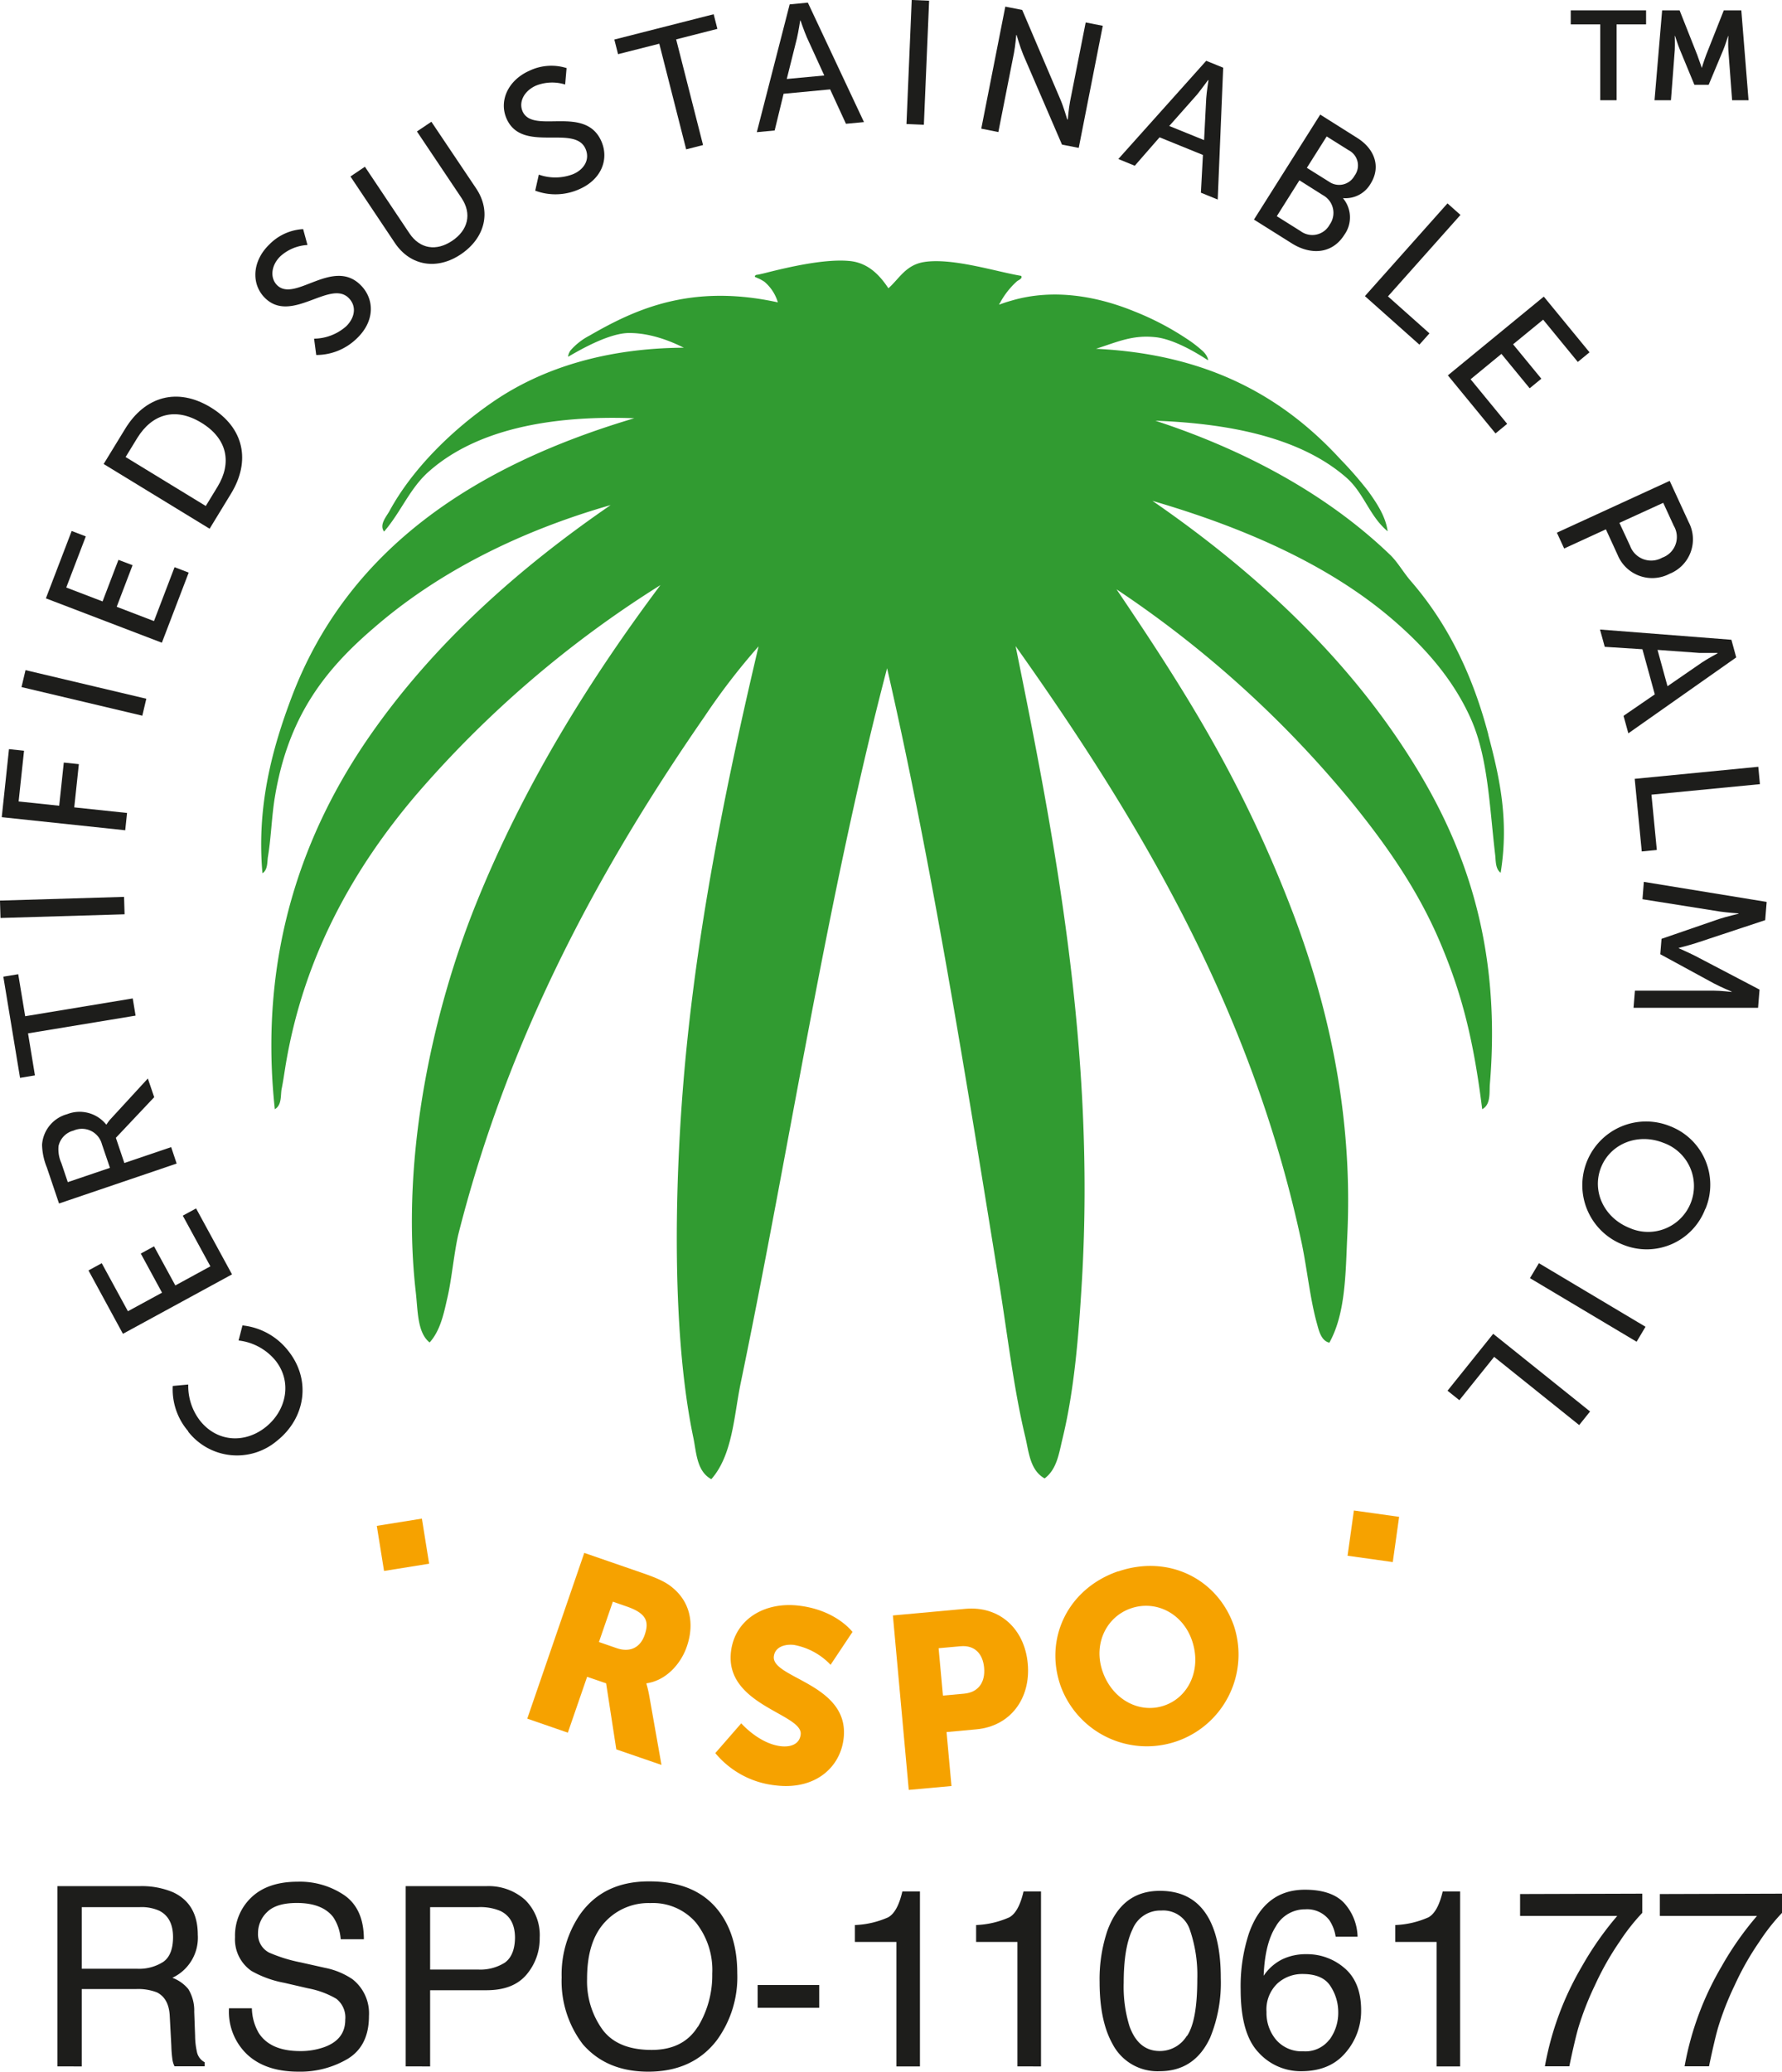 <svg xmlns="http://www.w3.org/2000/svg" viewBox="0 0 325.43 378.22"><defs><style>.cls-1{fill:#319b31;}.cls-2{fill:#f6a200;}.cls-3{fill:#1d1d1b;}</style></defs><title>Recurso 1</title><g id="Capa_2" data-name="Capa 2"><g id="Capa_1-2" data-name="Capa 1"><path class="cls-1" d="M271.8,134.11c-3-11.4-7.66-20.53-14.13-28-1.4-1.62-2.43-3.49-3.79-4.8C242.29,90.16,227.18,82.1,211,76.81c14.54.54,26.85,3.41,34.83,10.35,3.27,2.84,4.2,7,7.58,9.84-.36-2.75-2-5.16-3.54-7.32a69.26,69.26,0,0,0-5.05-5.8c-10.61-11.57-24.38-19.23-44.67-20.2,3.94-1.27,6.63-2.53,10.67-2.14,4.21.35,9.67,4.21,9.77,4.21s-.09-.92-1.05-1.75a23.61,23.61,0,0,0-3-2.27,51.25,51.25,0,0,0-9.29-4.84c-6.76-2.78-14.82-4.29-22.55-2-.75.21-1.49.45-2.23.73,0-.23.2-.28.24-.48a14.52,14.52,0,0,1,3-3.78c.24-.21,1.13-.52.76-1-4.39-.72-12.5-3.33-17.67-2.53-3.39.53-4.53,3-6.56,4.8-1.63-2.46-3.81-4.76-7.32-5-4.4-.36-10.81,1.11-14.89,2.14,0,0-1.35.35-1.81.4-.14,0-.37.14-.37.29s.24.17.37.25a7.65,7.65,0,0,1,1.38.73,7.84,7.84,0,0,1,2.45,3.76c-15.85-3.46-26,1.22-34.43,6.09A11.73,11.73,0,0,0,104.17,64a2.55,2.55,0,0,0-.43,1.12c0,.11,6.69-4.24,11-4.32,5.25-.08,10.08,2.72,10.16,2.68-14.25.08-25.92,3.74-34.83,9.85-7.31,5-14.68,12.13-18.93,19.94-.54,1-1.94,2.51-1,3.78,3.14-3.63,4.72-8,8.33-11.1,8.47-7.41,21.76-10.17,37.36-9.59-29,8.6-52.34,23.79-62.6,51-3.42,9.06-6.4,19.69-5.3,32.06,1-.6.85-2.11,1-3,.59-3.56.69-7.43,1.26-10.86,2.42-14.67,9.05-23.21,18.17-31C80,104.47,94.82,97,111.52,92.21c-16.74,11.49-32.36,25.31-44.17,42.4-11.58,16.79-20.26,39.07-17.16,67.9,1.36-.81,1-2.66,1.26-3.79.31-1.56.52-3.11.76-4.54,3.43-20.23,12.86-36.21,23.73-49a196.19,196.19,0,0,1,44.67-38.36c-12.8,17.09-25,36.53-33.82,58.55C79.54,183.49,73,210.29,75.94,236c.38,3.32.26,7.31,2.52,9.09,2.05-2.28,2.64-5.57,3.28-8.33.75-3.23,1.23-8.45,2-11.56,9.31-36.71,26.24-67.39,44.93-94.39A120.28,120.28,0,0,1,138.53,118c-5.24,22.22-10.52,47.26-13.12,73-2.23,22-3,51.38,1.21,71.48.56,2.68.6,6.13,3.28,7.57,3.9-4.41,4.14-11.64,5.35-17.47C144.34,208.75,151.17,163.23,162,122c8.14,35.46,14.31,74.21,20.44,112.07,1.53,9.46,2.67,19.43,4.8,28.27.63,2.62.83,6.08,3.53,7.57,2.27-1.69,2.63-4.65,3.28-7.32,2.13-8.8,2.93-18.56,3.53-28.77,2.51-42.59-5.18-81.68-12.11-115.86,22,31,43,65.57,52.25,109,1,4.82,1.53,10.19,2.77,14.64.34,1.2.73,3.18,2.28,3.53,3-5.39,2.95-12.75,3.28-19.68,1.08-22.75-3.86-42.68-9.85-58.56a229.63,229.63,0,0,0-14.64-31.3c-5.62-10-11.79-19.31-17.66-28a196.48,196.48,0,0,1,43.16,39.13c6.09,7.54,11.82,15.64,15.9,25.24s6.15,18,7.72,30.54c1.63-.83,1.28-3.21,1.4-4.55,2.34-28-6.08-47.12-16.69-62.84-12.06-17.86-28.3-32.22-44.93-43.67,16.75,4.88,32.28,11.69,43.92,21.71,5.88,5.06,11.16,11,14.38,18.42,3,7,3.25,15.65,4.29,24.49.13,1,0,2.55,1,3.28,1.58-9.78-.26-17.62-2.27-25.24"/><path class="cls-2" d="M106.7,283.51l10.54,3.64c3.09,1.06,4.5,1.78,5.63,2.75,3,2.49,4.07,6.32,2.55,10.73-1.11,3.21-3.84,6.2-7.37,6.69l0,.08a20.09,20.09,0,0,1,.52,2.21l2.23,12.61-8.25-2.84-1.86-12.06-3.47-1.19-3.52,10.2-7.41-2.56Zm5.89,17.38c2.37.82,4.31,0,5.14-2.4s.41-3.93-3.32-5.21l-2.49-.87-2.54,7.37Z"/><path class="cls-2" d="M135.37,314.62s3.22,3.71,7.22,4.18c1.6.19,3.41-.23,3.63-2.14.45-3.78-13.89-5.33-12.73-15.11.69-5.87,6.08-9.16,12.39-8.41,6.85.8,9.8,4.8,9.8,4.8l-4,6a12.2,12.2,0,0,0-6.69-3.63c-1.6-.18-3.46.32-3.67,2.1-.47,4,13.93,5,12.74,15-.62,5.29-5.21,9.4-12.36,8.55a16.53,16.53,0,0,1-11.07-5.9Z"/><path class="cls-2" d="M163.06,294.93l13.24-1.21c6.2-.56,10.81,3.61,11.39,10s-3.19,11.44-9.39,12l-5.44.5.9,9.85-7.8.71Zm13,14.28c2.72-.25,3.89-2.2,3.66-4.74s-1.72-4.16-4.31-3.92l-4,.36.79,8.65Z"/><path class="cls-2" d="M204.22,286.89c9.15-3.14,18.16,1.35,21.14,10a16.75,16.75,0,0,1-31.69,10.85c-3-8.69,1.4-17.75,10.55-20.88m8.39,24.52c4.54-1.55,6.85-6.69,5.08-11.86-1.7-5-6.62-7.44-11.15-5.89s-6.9,6.53-5.2,11.48c1.77,5.17,6.74,7.82,11.27,6.27"/><rect class="cls-2" x="69.44" y="277.85" width="8.34" height="8.34" transform="translate(-43.79 15.24) rotate(-9.12)"/><rect class="cls-2" x="246.62" y="276.3" width="8.34" height="8.34" transform="translate(-61.77 489.9) rotate(-82.02)"/><path class="cls-3" d="M34.4,261.33a11.69,11.69,0,0,1-2.85-8.3l2.83-.26a10.35,10.35,0,0,0,2.19,6.65c3.19,3.95,8.26,4.1,12,1.08s4.86-8.25,1.69-12.17a10.24,10.24,0,0,0-6.69-3.6l.71-2.75a12.17,12.17,0,0,1,8.32,4.59c4.27,5.3,3.22,12.29-2,16.46a11.31,11.31,0,0,1-16.26-1.7"/><polygon class="cls-3" points="22.45 243.51 16.16 231.94 18.58 230.62 23.36 239.39 29.59 236 25.71 228.86 28.13 227.54 32.02 234.68 38.42 231.19 33.38 221.94 35.81 220.62 42.37 232.66 22.45 243.51"/><path class="cls-3" d="M10.78,219.72l-2.22-6.57A11.72,11.72,0,0,1,7.68,209a6.22,6.22,0,0,1,4.59-5.59,6.23,6.23,0,0,1,7.12,1.89l.06,0a6.79,6.79,0,0,1,.75-1L27,196.9l1.16,3.41-7,7.42,1.55,4.6,8.55-2.9,1,3Zm7.83-10.83a3.77,3.77,0,0,0-5.18-2.48,3.73,3.73,0,0,0-2.74,2.83,6.2,6.2,0,0,0,.52,3.11l1.17,3.47,7.7-2.61Z"/><polygon class="cls-3" points="5.12 188.66 6.38 196.33 3.66 196.78 0.61 178.31 3.33 177.86 4.6 185.53 24.24 182.28 24.76 185.42 5.12 188.66"/><rect class="cls-3" x="0.04" y="164.08" width="22.67" height="3.18" transform="translate(-4.94 0.41) rotate(-1.71)"/><polygon class="cls-3" points="0.32 149.19 1.64 136.77 4.39 137.06 3.4 146.32 10.81 147.1 11.65 139.22 14.4 139.51 13.56 147.4 23.2 148.42 22.87 151.58 0.32 149.19"/><rect class="cls-3" x="13.74" y="115.15" width="3.18" height="22.67" transform="translate(-111.29 112.28) rotate(-76.68)"/><polygon class="cls-3" points="8.38 109.24 13.09 96.94 15.67 97.93 12.1 107.26 18.73 109.8 21.63 102.21 24.21 103.19 21.31 110.78 28.12 113.39 31.88 103.55 34.46 104.54 29.56 117.34 8.38 109.24"/><path class="cls-3" d="M18.93,84.71l3.92-6.41c3.61-5.92,9.52-7.65,15.64-3.92s7.32,9.82,3.7,15.74l-3.91,6.41Zm20.79,4.16c2.66-4.36,1.83-8.78-2.94-11.69s-9-1.58-11.69,2.75l-2.15,3.51,14.64,8.94Z"/><path class="cls-3" d="M57.36,61.83a9,9,0,0,0,5.86-2.26c1.52-1.48,2-3.58.49-5.13-3.41-3.53-10.57,4.87-15.42-.14-2.45-2.54-2.2-6.67.87-9.64a9.33,9.33,0,0,1,6.2-2.83l.79,2.9a8,8,0,0,0-4.94,2.05c-1.73,1.68-1.9,3.95-.65,5.24,3.26,3.37,10.28-5.17,15.39.12,2.44,2.52,2.51,6.47-.73,9.59a10.59,10.59,0,0,1-7.47,3.08Z"/><path class="cls-3" d="M64,32.22l2.64-1.78L74.77,42.6c1.93,2.87,4.92,3.3,7.8,1.37s3.67-4.91,1.7-7.84L76.14,24l2.64-1.77,8.16,12.15c2.82,4.19,1.68,9-2.71,12s-9.29,2.18-12.1-2Z"/><path class="cls-3" d="M98.4,31.88a9,9,0,0,0,6.27-.09c2-.85,3.12-2.67,2.25-4.64-2-4.49-11.61.89-14.41-5.49-1.42-3.24.25-7,4.16-8.74a9.29,9.29,0,0,1,6.8-.49l-.26,3a8,8,0,0,0-5.35.21c-2.2,1-3.15,3-2.43,4.68,1.88,4.29,11.44-1.27,14.39,5.47,1.41,3.2.1,6.93-4,8.74a10.62,10.62,0,0,1-8.08.28Z"/><polygon class="cls-3" points="120.4 7.98 112.87 9.89 112.19 7.22 130.33 2.6 131.01 5.27 123.48 7.19 128.39 26.48 125.31 27.27 120.4 7.98"/><path class="cls-3" d="M151.6,16.32l-8.5.8-1.63,6.7-3.26.31,6-23.33,3.32-.32,10.25,21.81-3.29.31ZM146.13,3.74s-.32,2.1-.6,3.28l-1.85,7.4,6.85-.64-3.17-6.93c-.49-1.11-1.17-3.11-1.17-3.11Z"/><rect class="cls-3" x="156.29" y="9.8" width="22.67" height="3.18" transform="translate(149.15 178.38) rotate(-87.58)"/><path class="cls-3" d="M183.59,1.21l3.09.61,7,16.41c.58,1.36,1.22,3.58,1.22,3.58H195s.17-2,.41-3.26L198.27,4.1l3.12.61L197,27l-3.06-.6L186.87,10c-.58-1.39-1.22-3.61-1.22-3.61h-.06s-.17,2-.42,3.29l-2.85,14.43-3.12-.62Z"/><path class="cls-3" d="M219.68,28.29l-7.92-3.22-4.53,5.19-3-1.23L220.28,11.1l3.1,1.26-1,24.07-3.07-1.25Zm.95-13.69s-1.25,1.71-2,2.64L213.53,23l6.36,2.58.39-7.6c.08-1.22.41-3.3.41-3.3Z"/><path class="cls-3" d="M241.1,20.92l6.71,4.23c3.23,2,4.43,5.31,2.48,8.4a5.28,5.28,0,0,1-5,2.62l0,.06a5.44,5.44,0,0,1,.22,6.63c-2.27,3.61-6.24,3.69-9.6,1.57L229,40.09Zm-3.61,21.26A3.6,3.6,0,0,0,242.83,41a3.68,3.68,0,0,0-1.24-5.37l-4.29-2.71-4.13,6.55Zm5.23-9a3.21,3.21,0,0,0,4.66-1.12,3.12,3.12,0,0,0-1.1-4.64l-4-2.51-3.62,5.73Z"/><polygon class="cls-3" points="264.34 37.13 266.71 39.24 253.47 54.11 261.05 60.86 259.21 62.92 249.26 54.06 264.34 37.13"/><polygon class="cls-3" points="281.93 54.15 290.28 64.32 288.14 66.08 281.81 58.36 276.32 62.86 281.48 69.14 279.35 70.89 274.19 64.61 268.56 69.24 275.24 77.38 273.11 79.13 264.41 68.53 281.93 54.15"/><path class="cls-3" d="M304.92,87.79l3.46,7.52a6.76,6.76,0,0,1-3.47,9.44,6.83,6.83,0,0,1-9.51-3.47l-2.13-4.64-7.62,3.5-1.33-2.89Zm-7.23,11.87a4.1,4.1,0,0,0,5.87,2.15A4,4,0,0,0,305.67,96l-1.93-4.2-8,3.66Z"/><path class="cls-3" d="M302.2,126.77l-2.26-8.24-6.88-.44-.87-3.16,24,1.87.88,3.22-19.7,13.86-.88-3.19Zm11.44-7.57s-2.12,0-3.33,0l-7.61-.55,1.82,6.63,6.27-4.32c1-.68,2.87-1.68,2.87-1.68Z"/><polygon class="cls-3" points="321.1 139.99 321.4 143.16 301.59 145.08 302.57 155.18 299.82 155.45 298.53 142.19 321.1 139.99"/><path class="cls-3" d="M322.63,164.66l-.27,3.33-12.65,4.19c-1.29.41-3.13.88-3.13.88v.06s1.74.76,2.95,1.37l11.8,6.18-.27,3.32H298.32l.25-3.13,14.34,0c1.38,0,3.33.24,3.33.24v-.06s-2-.84-3.23-1.49l-9.81-5.34.23-2.81L314,167.76c1.26-.41,3.49-.94,3.49-.94v-.06s-2-.14-3.39-.34l-14.15-2.25.25-3.17Z"/><path class="cls-3" d="M311.42,220.7a11.44,11.44,0,0,1-15,6.55A11.64,11.64,0,1,1,305,205.61a11.45,11.45,0,0,1,6.45,15.09m-19.07-7.56c-1.71,4.3.5,9.18,5.24,11.06a8.37,8.37,0,1,0,6.17-15.55c-4.74-1.88-9.71.19-11.41,4.49"/><rect class="cls-3" x="288.37" y="226.48" width="3.18" height="22.67" transform="translate(-62.79 365.08) rotate(-59.2)"/><polygon class="cls-3" points="290.38 257.69 288.39 260.17 272.86 247.72 266.51 255.63 264.35 253.9 272.69 243.51 290.38 257.69"/><polygon class="cls-3" points="292.24 4.45 286.85 4.45 286.85 1.89 300.61 1.89 300.61 4.45 295.22 4.45 295.22 18.3 292.24 18.3 292.24 4.45"/><path class="cls-3" d="M303.54,1.89h3.19L309.94,10c.37,1,.84,2.4.84,2.4h0s.44-1.43.81-2.4l3.21-8.11H318l1.32,16.41h-3l-.69-9.18c-.07-1.09,0-2.54,0-2.54h-.05s-.48,1.59-.88,2.54l-2.66,6.36h-2.61l-2.63-6.36c-.4-.95-.9-2.57-.9-2.57h-.05s.05,1.48,0,2.57l-.7,9.18h-3Z"/><path class="cls-3" d="M10.48,344.35h15a14.71,14.71,0,0,1,6.09,1.1q4.55,2.1,4.55,7.77a8.08,8.08,0,0,1-4.64,7.86,6.86,6.86,0,0,1,2.91,2.06,7.5,7.5,0,0,1,1.08,4.15l.16,4.41a13.51,13.51,0,0,0,.31,2.8,2.76,2.76,0,0,0,1.44,2v.74H31.87a4.17,4.17,0,0,1-.36-1.1,21.47,21.47,0,0,1-.22-2.6L31,368.07q-.15-3.22-2.33-4.32a9.46,9.46,0,0,0-3.9-.61H14.93v14.12H10.48ZM25,359.43a8.18,8.18,0,0,0,4.82-1.26c1.18-.83,1.78-2.34,1.78-4.52q0-3.52-2.49-4.8a7.88,7.88,0,0,0-3.55-.67H14.93v11.25Z"/><path class="cls-3" d="M46,366.64a9.34,9.34,0,0,0,1.27,4.55q2.14,3.27,7.54,3.27a12.85,12.85,0,0,0,4.4-.72c2.56-.93,3.84-2.58,3.84-5a4.33,4.33,0,0,0-1.63-3.83A16,16,0,0,0,56.24,363l-4.32-1a19.29,19.29,0,0,1-6-2.17,7,7,0,0,1-3-6.16,9.6,9.6,0,0,1,3-7.28q3-2.85,8.45-2.85a14.45,14.45,0,0,1,8.56,2.5q3.52,2.5,3.52,8H62.22A8.42,8.42,0,0,0,60.85,350q-2-2.58-6.64-2.58c-2.52,0-4.33.56-5.43,1.66a5.28,5.28,0,0,0-1.66,3.85,3.78,3.78,0,0,0,2,3.54,27.76,27.76,0,0,0,5.79,1.8l4.47,1a13.6,13.6,0,0,1,5,2.08,7.91,7.91,0,0,1,3,6.7q0,5.46-3.87,7.82a17,17,0,0,1-9,2.35q-6,0-9.37-3.14a10.74,10.74,0,0,1-3.32-8.44Z"/><path class="cls-3" d="M74.09,344.35H88.82a10,10,0,0,1,7.05,2.48,9,9,0,0,1,2.69,6.95,10.12,10.12,0,0,1-2.4,6.71c-1.6,1.9-4,2.86-7.33,2.86H78.55v13.91H74.09Zm17.29,4.53a9.42,9.42,0,0,0-4-.7H78.55v11.4h8.81a8.39,8.39,0,0,0,4.84-1.27Q94,357,94.05,353.8,94.05,350.17,91.38,348.88Z"/><path class="cls-3" d="M131.37,349.05q3.27,4.38,3.27,11.18a19.54,19.54,0,0,1-3.74,12.26q-4.4,5.73-12.52,5.73-7.59,0-11.94-5A19,19,0,0,1,102.57,361a19.43,19.43,0,0,1,3.31-11.42q4.26-6.09,12.59-6.1Q127.19,343.45,131.37,349.05Zm-3.93,21a18.05,18.05,0,0,0,2.63-9.72,13.89,13.89,0,0,0-3-9.35,10.37,10.37,0,0,0-8.3-3.54,10.79,10.79,0,0,0-8.33,3.51q-3.24,3.51-3.23,10.35A15.08,15.08,0,0,0,110,370.5q2.76,3.75,9,3.75Q124.8,374.25,127.44,370Z"/><path class="cls-3" d="M138.36,362.4h11.25v4.15H138.36Z"/><path class="cls-3" d="M156.12,354.54v-3.09a16.45,16.45,0,0,0,6.1-1.42c1.15-.66,2-2.24,2.57-4.72H168v31.95h-4.3V354.54Z"/><path class="cls-3" d="M178.26,354.54v-3.09a16.44,16.44,0,0,0,6.09-1.42c1.15-.66,2-2.24,2.57-4.72h3.19v31.95H185.8V354.54Z"/><path class="cls-3" d="M220.79,350.31q2.16,4,2.15,10.86A26.32,26.32,0,0,1,221,372q-2.83,6.13-9.23,6.14a9.25,9.25,0,0,1-8.61-5q-2.34-4.19-2.35-11.24a27.83,27.83,0,0,1,1.41-9.39c1.77-4.87,4.95-7.3,9.57-7.3Q218,345.18,220.79,350.31Zm-4,21.37q1.86-2.78,1.86-10.35a25.45,25.45,0,0,0-1.35-9,5.11,5.11,0,0,0-5.22-3.53,5.47,5.47,0,0,0-5.22,3.35q-1.65,3.34-1.65,9.86a24.34,24.34,0,0,0,1.05,7.89q1.62,4.54,5.52,4.55A5.77,5.77,0,0,0,216.74,371.68Z"/><path class="cls-3" d="M245.81,347.83a9.48,9.48,0,0,1,2.11,5.75h-4a7.43,7.43,0,0,0-1.14-3,5.09,5.09,0,0,0-4.41-2,6.1,6.1,0,0,0-5.38,3.13c-1.33,2.08-2.07,5.07-2.22,9a8.82,8.82,0,0,1,3.5-3.05,10,10,0,0,1,4.3-.89,10.43,10.43,0,0,1,7,2.57c2,1.72,3,4.28,3,7.68a11.62,11.62,0,0,1-2.85,7.74q-2.85,3.38-8.11,3.38a10.39,10.39,0,0,1-7.77-3.42q-3.27-3.42-3.27-11.5A31,31,0,0,1,228.07,353q2.81-8,10.24-8C241.89,345,244.39,346,245.81,347.83Zm-3,24.53a8.28,8.28,0,0,0,1.58-5.05,8.62,8.62,0,0,0-1.41-4.69q-1.41-2.24-5.13-2.23a6.7,6.7,0,0,0-4.56,1.72,6.56,6.56,0,0,0-2,5.2,7.57,7.57,0,0,0,1.78,5.12A6.17,6.17,0,0,0,238,374.5,5.52,5.52,0,0,0,242.78,372.36Z"/><path class="cls-3" d="M254.8,354.54v-3.09a16.44,16.44,0,0,0,6.09-1.42c1.15-.66,2-2.24,2.58-4.72h3.18v31.95h-4.3V354.54Z"/><path class="cls-3" d="M299.91,345.72v3.51a37.43,37.43,0,0,0-4.11,5.22,52.46,52.46,0,0,0-4.53,8,54.38,54.38,0,0,0-3,7.64q-.65,2.22-1.68,7.15h-4.46A55,55,0,0,1,288.89,359a58.06,58.06,0,0,1,6.45-9.21H277.6v-4Z"/><path class="cls-3" d="M325.43,345.72v3.51a36.69,36.69,0,0,0-4.11,5.22,51.67,51.67,0,0,0-4.54,8,54.38,54.38,0,0,0-3,7.64q-.65,2.22-1.68,7.15h-4.46A55,55,0,0,1,314.4,359a57.44,57.44,0,0,1,6.46-9.21H303.12v-4Z"/></g></g></svg>